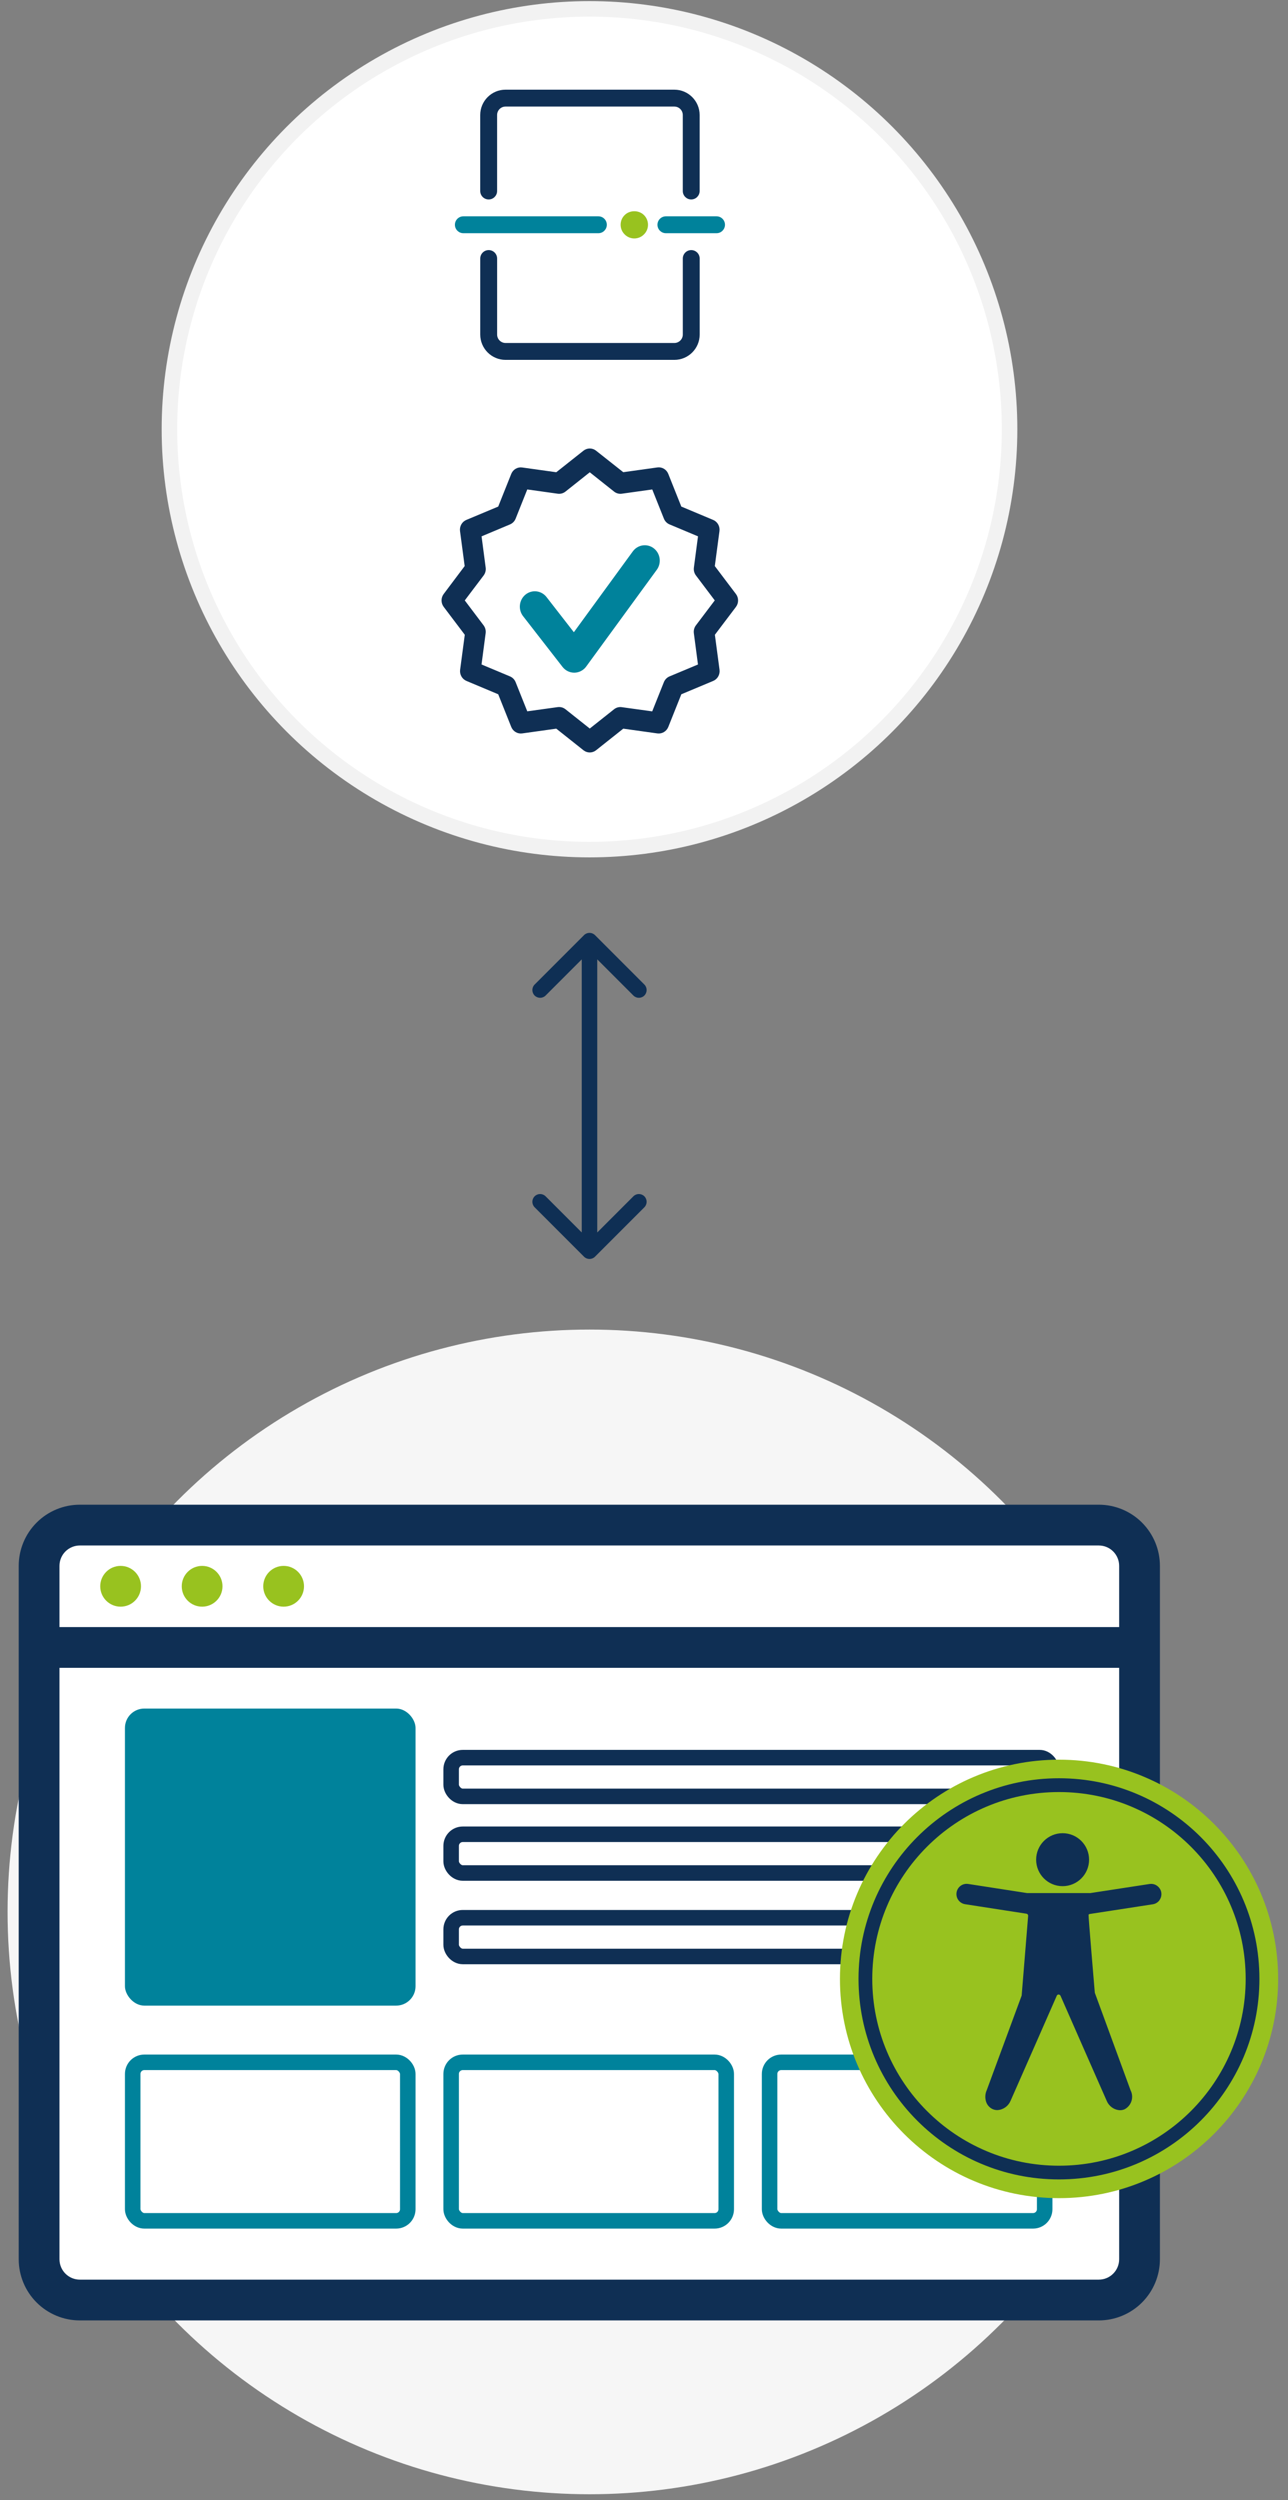 <svg fill="none" height="322" viewBox="0 0 166 322" width="166" xmlns="http://www.w3.org/2000/svg"><rect x="0" y="0" width="166" height="322" fill="#808080" stroke="none"/><circle cx="75.976" cy="246.234" fill="#f6f6f6" r="75"/><path d="m6.193 212.045h140.677v82.976h-140.677z" fill="#fff"/><path d="m5.932 196.918h140.938v15.13h-140.938z" fill="#fff"/><path d="m10.291 193.789h131.322c2.089 0 4.094.83 5.571 2.308 1.477 1.477 2.308 3.482 2.308 5.571v89.299c0 2.089-.83 4.094-2.308 5.571-1.477 1.478-3.482 2.308-5.571 2.308h-131.322c-2.089 0-4.094-.83-5.572-2.308-1.477-1.477-2.308-3.482-2.308-5.571v-89.299c0-2.089.83-4.094 2.308-5.571 1.477-1.478 3.482-2.308 5.572-2.308zm131.322 5.253h-131.322c-.696 0-1.365.277-1.857.769-.492.493-.769 1.161-.769 1.857v7.88h136.574v-7.88c0-1.45-1.176-2.626-2.626-2.626zm-131.322 94.551h131.322c1.45 0 2.626-1.176 2.626-2.626v-76.166h-136.574v76.166c0 .696.277 1.365.769 1.857.492.493 1.161.769 1.857.769z" fill="#0f2f54"/><path d="m15.544 206.923c-1.45 0-2.626-1.176-2.626-2.627 0-1.45 1.176-2.626 2.626-2.626s2.627 1.176 2.627 2.626c0 1.451-1.176 2.627-2.627 2.627z" fill="#98c21f"/><path d="m26.05 206.923c-1.45 0-2.626-1.176-2.626-2.627 0-1.45 1.176-2.626 2.626-2.626s2.626 1.176 2.626 2.626c0 1.451-1.176 2.627-2.626 2.627z" fill="#98c21f"/><path d="m36.555 206.923c-1.45 0-2.627-1.176-2.627-2.627 0-1.45 1.176-2.626 2.627-2.626s2.626 1.176 2.626 2.626c0 1.451-1.176 2.627-2.626 2.627z" fill="#98c21f"/><rect fill="#00829b" height="38.26" rx="2.499" width="37.454" x="16.102" y="220.043"/><g stroke-width="2"><rect height="20.416" rx="1.499" stroke="#00829b" width="35.454" x="17.102" y="265.605"/><rect height="20.416" rx="1.499" stroke="#00829b" width="35.454" x="58.144" y="265.605"/><rect height="20.416" rx="1.499" stroke="#00829b" width="35.454" x="99.186" y="265.605"/><rect height="4.99" rx="1.499" stroke="#0f2f54" width="77.348" x="58.144" y="226.367"/><rect height="4.99" rx="1.499" stroke="#0f2f54" width="77.348" x="58.144" y="236.234"/><rect height="4.99" rx="1.499" stroke="#0f2f54" width="77.348" x="58.144" y="246.984"/></g><ellipse cx="136.491" cy="254.766" fill="#0f2f54" rx="27.033" ry="26.938"/><path d="m136.485 230.797h-.003c-13.287 0-24.062 10.772-24.062 24.062s10.772 24.062 24.062 24.062c13.287 0 24.063-10.772 24.063-24.062 0-13.287-10.773-24.059-24.06-24.062zm.466 5.299c1.884 0 3.411 1.527 3.411 3.412s-1.527 3.411-3.411 3.411c-1.885 0-3.412-1.527-3.412-3.411 0-1.885 1.527-3.412 3.412-3.412zm12.487 8.631c-.205.275-.508.468-.856.524h-.007l-8.107 1.248c-.07.004-.131.04-.174.089-.042.052.808 10.057.808 10.057l4.607 12.558c.129.244.205.532.205.84 0 .694-.389 1.296-.958 1.602l-.009.005c-.174.078-.379.125-.596.125h-.004c-.777-.038-1.431-.527-1.713-1.207l-.005-.014s-5.902-13.391-5.935-13.492c-.037-.111-.141-.191-.263-.191-.113 0-.207.073-.242.174v.003c-.033.096-5.935 13.491-5.935 13.491-.285.692-.939 1.179-1.711 1.219h-.004-.005c-.214 0-.419-.044-.602-.127l.009.005c-.414-.189-.725-.539-.856-.967l-.003-.012c-.058-.184-.094-.396-.094-.614 0-.313.068-.607.193-.873l-.005.012s4.495-12.154 4.497-12.175l.836-10.266v-.024c0-.127-.095-.233-.217-.251h-.002l-7.906-1.224c-.638-.101-1.118-.647-1.118-1.304 0-.729.591-1.32 1.32-1.32.071 0 .141.005.21.017h-.007l7.583 1.172h8.05c.017.005.036.007.056.007.022 0 .038-.002.057-.007h-.003l7.633-1.17c.057-.009.123-.014.189-.014.659 0 1.207.478 1.317 1.106v.007c.01.061.017.134.017.207 0 .292-.094.56-.257.777l.003-.005z" fill="#98c21f"/><path d="m136.492 226.627c-15.594 0-28.237 12.643-28.237 28.236 0 15.594 12.643 28.236 28.237 28.236 15.593 0 28.236-12.642 28.236-28.236 0-15.593-12.643-28.236-28.236-28.236zm0 54.06h-.01c-14.268 0-25.834-11.568-25.834-25.834s11.568-25.834 25.834-25.834c14.269 0 25.834 11.568 25.834 25.834v.01c-.004 14.261-11.564 25.82-25.824 25.824z" fill="#98c21f"/><circle cx="75.976" cy="55.282" fill="#fff" r="54.14" stroke="#f2f2f2" stroke-width="2"/><path d="m84.26 70.618c.41.315.68.783.753 1.302.072.519-.059 1.046-.367 1.466l-9.096 12.458h.001c-.358.489-.918.782-1.516.791h-.027c-.588 0-1.144-.275-1.51-.746l-5.042-6.482c-.338-.408-.5-.939-.449-1.472.051-.533.31-1.021.719-1.355.409-.333.932-.483 1.45-.414.518.068.987.349 1.3.778l3.484 4.479 7.598-10.411c.307-.42.764-.697 1.272-.771.507-.074 1.022.061 1.431.376z" fill="#00829b"/><path d="m94.843 76.497-2.717-3.592.599-4.502h0c.04-.298-.017-.601-.163-.861-.146-.261-.372-.465-.643-.58l-4.11-1.721-1.68-4.21c-.112-.279-.31-.512-.565-.662-.255-.151-.551-.21-.843-.169l-4.394.614-3.506-2.77c-.232-.184-.518-.284-.811-.284-.293 0-.579.1-.811.284l-3.506 2.776-4.394-.614c-.291-.042-.587.017-.842.167-.255.149-.454.381-.566.659l-1.68 4.21-4.11 1.719c-.272.114-.5.317-.647.578-.147.261-.206.565-.166.863l.599 4.502-2.703 3.594c-.18.238-.277.53-.277.831 0 .301.098.593.277.831l2.717 3.592-.599 4.502c-.04.298.018.602.165.863.147.261.375.464.647.578l4.097 1.721 1.68 4.21c.112.278.312.51.566.661.255.15.551.21.842.171l4.394-.614 3.507 2.783-0-0c.232.184.518.284.811.284s.579-.1.811-.284l3.507-2.783 4.394.614-0.0 0c.291.039.587-.021.841-.172.255-.15.454-.382.567-.659l1.68-4.21 4.11-1.721c.272-.114.5-.317.647-.578.147-.261.206-.564.166-.863l-.599-4.502 2.717-3.592c.179-.239.275-.531.274-.833-.001-.301-.1-.593-.281-.83zm-5.153 4.042 0.0 0c-.218.288-.314.654-.265 1.016l.53 4.024-3.668 1.536h-0c-.33.138-.591.405-.727.743l-1.501 3.76-3.927-.543v0c-.353-.052-.711.046-.992.272l-3.13 2.481-3.134-2.488v-0c-.233-.184-.518-.284-.813-.284-.06 0-.12.004-.179.012l-3.927.543-1.501-3.754c-.135-.337-.397-.605-.727-.743l-3.668-1.536.53-4.024c.048-.361-.047-.728-.265-1.016l-2.425-3.211 2.429-3.211c.218-.288.314-.654.265-1.016l-.53-4.024 3.664-1.536c.33-.138.592-.405.727-.743l1.501-3.761 3.927.55v0c.353.049.71-.049.992-.272l3.134-2.488 3.134 2.488v0c.281.223.639.321.992.272l3.927-.55 1.501 3.76c.135.337.397.605.727.743l3.668 1.536-.53 4.024c-.048.361.047.728.265 1.016l2.425 3.211z" fill="#0f2f54"/><path d="m92.349 30.035h-6.526c-.6 0-1.088-.487-1.088-1.088 0-.601.487-1.088 1.088-1.088h6.526c.601 0 1.088.487 1.088 1.088 0 .6-.487 1.088-1.088 1.088z" fill="#00829b"/><path d="m77.121 30.035h-17.403c-.6 0-1.088-.487-1.088-1.088 0-.601.487-1.088 1.088-1.088h17.403c.6 0 1.088.487 1.088 1.088 0 .6-.487 1.088-1.088 1.088z" fill="#00829b"/><path d="m81.752 30.71c-.468 0-.918-.185-1.244-.521-.336-.326-.521-.776-.521-1.244 0-.468.185-.918.521-1.244.653-.662 1.835-.662 2.488 0 .335.326.52.785.52 1.244 0 .468-.185.918-.521 1.244-.326.336-.776.521-1.244.521z" fill="#98c21f"/><path d="m89.086 25.689c-.6 0-1.088-.487-1.088-1.088v-9.789c0-.6-.488-1.088-1.088-1.088h-21.754c-.6 0-1.088.488-1.088 1.088v9.789c0 .6-.487 1.088-1.088 1.088s-1.088-.487-1.088-1.088v-9.789c0-1.8 1.464-3.263 3.263-3.263h21.754c1.8 0 3.263 1.464 3.263 3.263v9.789c0 .6-.487 1.088-1.088 1.088z" fill="#0f2f54"/><path d="m86.911 46.349h-21.754c-1.8 0-3.263-1.464-3.263-3.263v-9.789c0-.6.487-1.088 1.088-1.088s1.088.487 1.088 1.088v9.789c0 .6.488 1.088 1.088 1.088h21.754c.6 0 1.088-.488 1.088-1.088v-9.789c0-.6.487-1.088 1.088-1.088.6 0 1.088.487 1.088 1.088v9.789c0 1.8-1.464 3.263-3.263 3.263z" fill="#0f2f54"/><path d="m76.683 120.435c-.391-.39-1.024-.39-1.414 0l-6.364 6.364c-.391.391-.391 1.024 0 1.415.391.39 1.024.39 1.414 0l5.657-5.657 5.657 5.657c.391.39 1.024.39 1.414 0 .391-.391.391-1.024 0-1.415zm-1.414 41.415c.391.39 1.024.39 1.414 0l6.364-6.364c.391-.391.391-1.024 0-1.414-.391-.391-1.024-.391-1.414 0l-5.657 5.656-5.657-5.656c-.391-.391-1.024-.391-1.414 0-.391.39-.391 1.023 0 1.414zm-.293-40.707v40h2v-40z" fill="#0f2f54"/></svg>